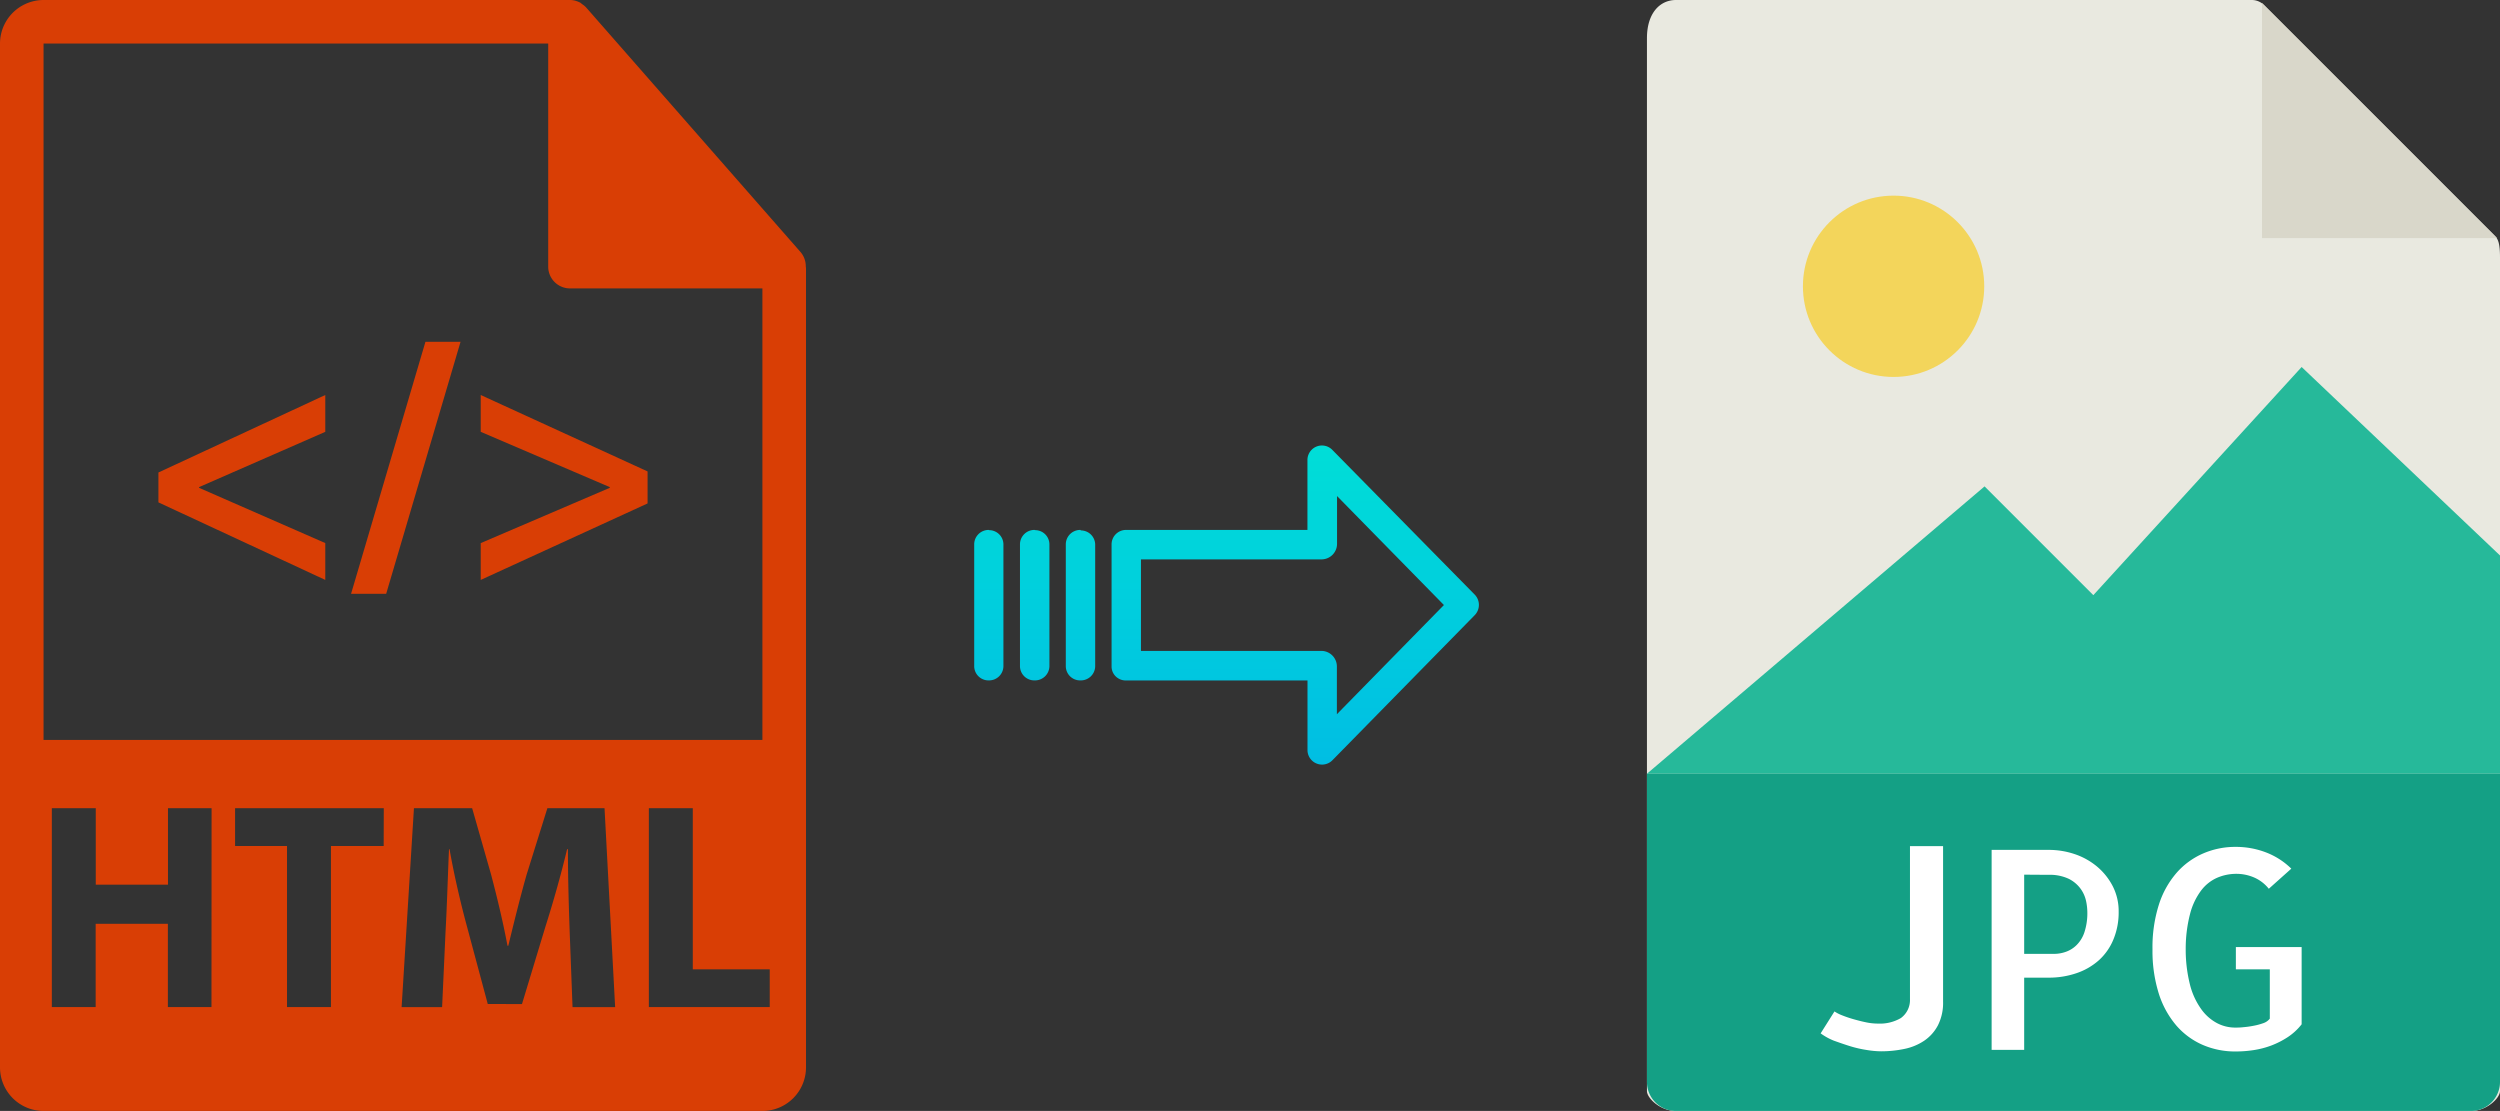 <svg xmlns="http://www.w3.org/2000/svg" xmlns:xlink="http://www.w3.org/1999/xlink" viewBox="0 0 450.06 200"><rect x="0" y="0" width="450.06" height="200" fill="#333333" stroke="none"/><defs><style>.cls-1{fill:#e9e9e0;}.cls-2{fill:#d9d7ca;}.cls-3{fill:#f3d55b;}.cls-4{fill:#26b99a;}.cls-5{fill:#14a085;}.cls-6{fill:#fff;}.cls-7{fill:#d93e05;}.cls-8{fill:url(#linear-gradient);}.cls-9{fill:url(#linear-gradient-2);}.cls-10{fill:url(#linear-gradient-3);}.cls-11{fill:url(#linear-gradient-4);}</style><linearGradient id="linear-gradient" x1="233.16" y1="136.51" x2="233.16" y2="17.31" gradientTransform="matrix(1, 0, 0, -1, 0, 186.59)" gradientUnits="userSpaceOnUse"><stop offset="0" stop-color="#00efd1"/><stop offset="1" stop-color="#00acea"/></linearGradient><linearGradient id="linear-gradient-2" x1="194.51" y1="136.51" x2="194.51" y2="17.31" xlink:href="#linear-gradient"/><linearGradient id="linear-gradient-3" x1="186.27" y1="136.51" x2="186.27" y2="17.31" xlink:href="#linear-gradient"/><linearGradient id="linear-gradient-4" x1="178.02" y1="136.51" x2="178.02" y2="17.31" xlink:href="#linear-gradient"/></defs><title>html to jpg</title><g id="Layer_2" data-name="Layer 2"><g id="Layer_5_Image" data-name="Layer 5 Image"><path class="cls-1" d="M405.37,0H301.72c-2.89,0-5.23,2.34-5.23,6.88V196.43c0,1.23,2.34,3.57,5.23,3.57H444.84c2.88,0,5.22-2.34,5.22-3.57V46.35c0-2.49-.33-3.29-.91-3.88L407.59.92A3.14,3.14,0,0,0,405.37,0Z"/><polygon class="cls-2" points="407.21 0.54 407.21 42.86 449.52 42.86 407.21 0.54"/><circle class="cls-3" cx="340.89" cy="51.54" r="16.32"/><polygon class="cls-4" points="296.49 139.29 335.78 139.29 450.06 139.29 450.06 100 414.35 66.07 376.85 107.14 357.27 87.56 296.49 139.29"/><path class="cls-5" d="M444.84,200H301.72a5.23,5.23,0,0,1-5.23-5.23V139.29H450.06v55.48A5.23,5.23,0,0,1,444.84,200Z"/><path class="cls-6" d="M349.8,152.32v28a8.93,8.93,0,0,1-.93,4.27,7.61,7.61,0,0,1-2.49,2.78,10,10,0,0,1-3.59,1.47,20.48,20.48,0,0,1-4.17.42,16.66,16.66,0,0,1-2.52-.23,20.75,20.75,0,0,1-3-.68c-1-.31-2-.66-2.95-1a10.69,10.69,0,0,1-2.39-1.32l2.49-3.95a6.78,6.78,0,0,0,1.39.71c.6.24,1.26.47,2,.68s1.46.4,2.24.56a10.4,10.4,0,0,0,2.2.24,7.47,7.47,0,0,0,4.13-1,4,4,0,0,0,1.63-3.39V152.32Z"/><path class="cls-6" d="M364.4,189h-5.86v-36h10.35a14.53,14.53,0,0,1,4.54.74,12.52,12.52,0,0,1,4,2.19,11.51,11.51,0,0,1,2.88,3.54,9.84,9.84,0,0,1,1.1,4.67,12.69,12.69,0,0,1-.93,4.95,10.33,10.33,0,0,1-2.59,3.74,11.58,11.58,0,0,1-4,2.34,15.26,15.26,0,0,1-5.18.83H364.4v13Zm0-31.54v14.26h5.37a6.37,6.37,0,0,0,2.13-.37,5.16,5.16,0,0,0,1.92-1.2,5.8,5.8,0,0,0,1.42-2.31,11,11,0,0,0,.53-3.69,10,10,0,0,0-.24-2,5.84,5.84,0,0,0-1-2.19,5.92,5.92,0,0,0-2.12-1.76,8,8,0,0,0-3.62-.71Z"/><path class="cls-6" d="M414.35,170.49V184.4a10.58,10.58,0,0,1-2.52,2.32,15.45,15.45,0,0,1-2.92,1.49,15.83,15.83,0,0,1-3.18.83,21,21,0,0,1-3.25.25,14.64,14.64,0,0,1-5.93-1.18,13.31,13.31,0,0,1-4.73-3.46,16.53,16.53,0,0,1-3.18-5.76,25.68,25.68,0,0,1-1.14-8,25.35,25.35,0,0,1,1.14-8,16.28,16.28,0,0,1,3.18-5.74,13.47,13.47,0,0,1,4.76-3.49,14.51,14.51,0,0,1,5.9-1.2,15.1,15.1,0,0,1,5.47,1,13.29,13.29,0,0,1,4.54,2.92L408.44,160a6.9,6.9,0,0,0-2.69-2.05,8.06,8.06,0,0,0-3.12-.64,8.78,8.78,0,0,0-3.45.69,7.28,7.28,0,0,0-2.92,2.31,12,12,0,0,0-2,4.23,25.09,25.09,0,0,0-.78,6.34,25.93,25.93,0,0,0,.76,6.35,13,13,0,0,0,2,4.39,8.23,8.23,0,0,0,2.83,2.54,7,7,0,0,0,3.35.83c.36,0,.83,0,1.44-.07a15.89,15.89,0,0,0,1.8-.25,11.12,11.12,0,0,0,1.74-.46,2.5,2.5,0,0,0,1.22-.83v-8.88h-6.11v-4h11.92Z"/></g><g id="Layer_2-2" data-name="Layer 2"><path class="cls-7" d="M145.06,47.93a3.9,3.9,0,0,0-.93-2.54l-38.57-44s0,0,0,0a3.64,3.64,0,0,0-.77-.65L104.5.5a4.64,4.64,0,0,0-.77-.32l-.22-.07a3.8,3.8,0,0,0-.89-.11H7.84A7.85,7.85,0,0,0,0,7.84V192.16A7.85,7.85,0,0,0,7.84,200H137.25a7.85,7.85,0,0,0,7.85-7.84V48.36C145.1,48.22,145.07,48.07,145.06,47.93ZM7.84,7.84H98.69V48a3.92,3.92,0,0,0,3.93,3.92h34.63v81.28H7.84ZM38.07,181.3H30.22v-15h-13v15H9.33V145.5h7.91v13.76h13V145.5h7.85Zm31-29H59.58v29H51.67v-29H42.32v-6.8H69.09Zm34,29-.52-13.7c-.15-4.31-.31-9.51-.31-14.72h-.15c-1.09,4.57-2.54,9.67-3.88,13.87l-4.24,14H87.81l-3.72-13.87c-1.14-4.19-2.33-9.29-3.16-14h-.1c-.21,4.84-.37,10.36-.62,14.82l-.62,13.61H72.3l2.22-35.81H85l3.41,11.95c1.09,4.14,2.17,8.61,2.95,12.81h.15c1-4.15,2.17-8.87,3.31-12.86l3.72-11.9h10.29l1.91,35.81h-7.7Zm35.52,0H116.81V145.5h7.91v29h13.85v6.8Z"/><polygon class="cls-7" points="28.52 90.44 58.56 104.4 58.56 97.77 35.84 87.82 35.84 87.69 58.56 77.74 58.56 71.11 28.52 85.06 28.52 90.44"/><polygon class="cls-7" points="63.2 106.9 69.52 106.9 82.91 61.53 76.59 61.53 63.2 106.9"/><polygon class="cls-7" points="86.54 77.74 109.77 87.69 109.77 87.82 86.54 97.77 86.54 104.4 116.58 90.63 116.58 84.87 86.54 71.11 86.54 77.74"/></g><g id="Layer_3" data-name="Layer 3"><path class="cls-8" d="M239.86,81a2.61,2.61,0,0,0-4.49,1.85V95.4H202.76A2.6,2.6,0,0,0,200.11,98v22a2.47,2.47,0,0,0,.78,1.8,2.58,2.58,0,0,0,1.87.7h32.62V135a2.62,2.62,0,0,0,4.5,1.85l25.6-26.1a2.65,2.65,0,0,0,0-3.71Zm.81,47.58v-8.63a2.8,2.8,0,0,0-2.7-2.77H205.4V100.7H238a2.8,2.8,0,0,0,2.7-2.77V89.3l19.24,19.62Z"/><path class="cls-9" d="M194.52,95.4h0A2.6,2.6,0,0,0,191.87,98v21.93a2.57,2.57,0,0,0,2.58,2.56h.06a2.59,2.59,0,0,0,2.65-2.55v0l0-21.89a2.58,2.58,0,0,0-2.59-2.56Z"/><path class="cls-10" d="M186.28,95.4h0A2.6,2.6,0,0,0,183.62,98v21.93a2.58,2.58,0,0,0,2.58,2.56h.07a2.6,2.6,0,0,0,2.65-2.55V98a2.57,2.57,0,0,0-2.58-2.56Z"/><path class="cls-11" d="M178,95.4h0A2.6,2.6,0,0,0,175.38,98v21.93a2.57,2.57,0,0,0,2.58,2.56H178a2.59,2.59,0,0,0,2.64-2.55V98a2.58,2.58,0,0,0-2.58-2.56Z"/></g></g></svg>